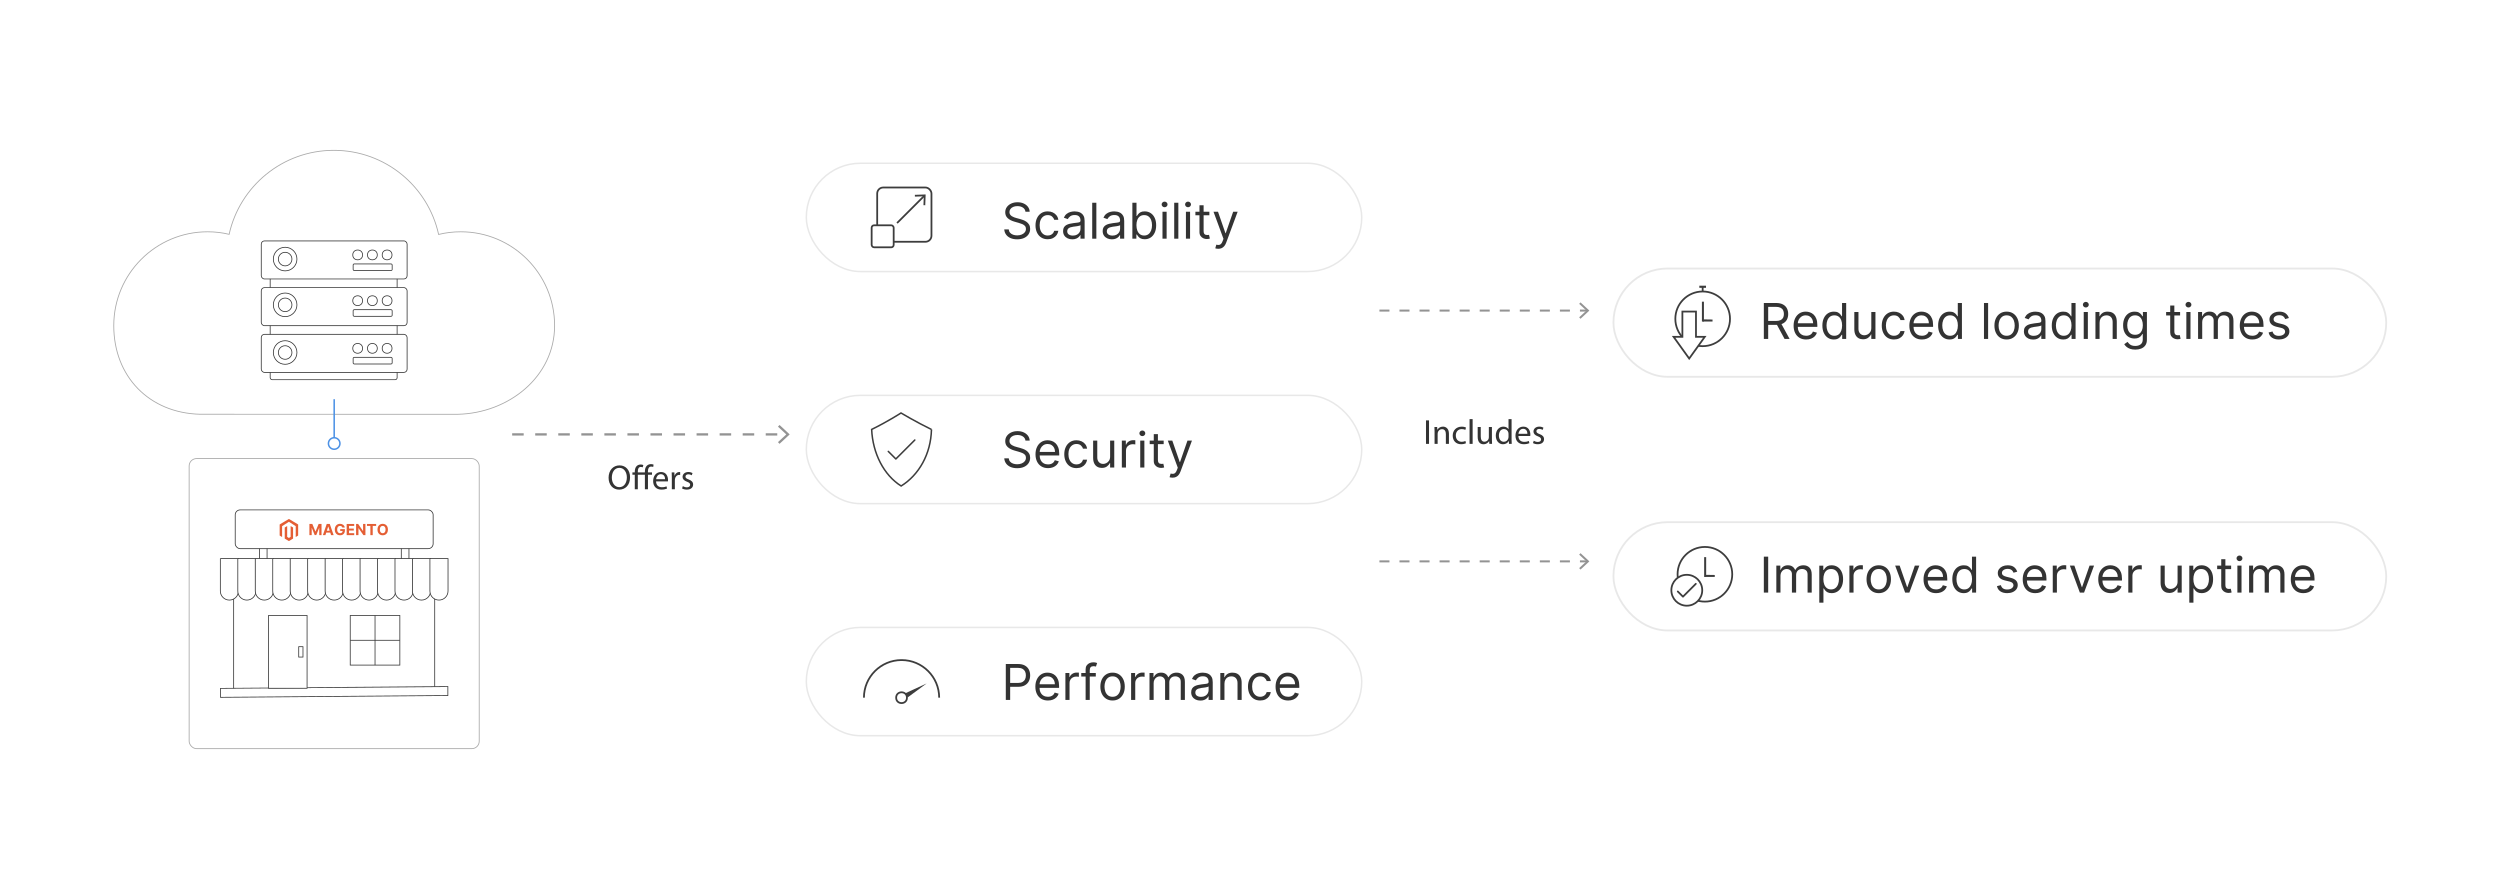 <?xml version="1.0" encoding="UTF-8"?><svg id="_01-What-is-Magento-Hosting-Dedicated-Cloud" xmlns="http://www.w3.org/2000/svg" xmlns:xlink="http://www.w3.org/1999/xlink" viewBox="0 0 860 298.867"><defs><filter id="drop-shadow-1" filterUnits="userSpaceOnUse"><feOffset dx="0" dy="5.192"/><feGaussianBlur result="blur" stdDeviation="4.154"/><feFlood flood-color="#333" flood-opacity=".09"/><feComposite in2="blur" operator="in"/><feComposite in="SourceGraphic"/></filter><filter id="drop-shadow-2" filterUnits="userSpaceOnUse"><feOffset dx="0" dy="5.192"/><feGaussianBlur result="blur-2" stdDeviation="4.154"/><feFlood flood-color="#333" flood-opacity=".09"/><feComposite in2="blur-2" operator="in"/><feComposite in="SourceGraphic"/></filter><filter id="drop-shadow-3" filterUnits="userSpaceOnUse"><feOffset dx="0" dy="5.192"/><feGaussianBlur result="blur-3" stdDeviation="4.154"/><feFlood flood-color="#333" flood-opacity=".09"/><feComposite in2="blur-3" operator="in"/><feComposite in="SourceGraphic"/></filter><filter id="drop-shadow-4" filterUnits="userSpaceOnUse"><feOffset dx="0" dy="5.192"/><feGaussianBlur result="blur-4" stdDeviation="4.154"/><feFlood flood-color="#333" flood-opacity=".09"/><feComposite in2="blur-4" operator="in"/><feComposite in="SourceGraphic"/></filter><filter id="drop-shadow-5" filterUnits="userSpaceOnUse"><feOffset dx="0" dy="5.192"/><feGaussianBlur result="blur-5" stdDeviation="4.154"/><feFlood flood-color="#333" flood-opacity=".09"/><feComposite in2="blur-5" operator="in"/><feComposite in="SourceGraphic"/></filter><filter id="drop-shadow-6" filterUnits="userSpaceOnUse"><feOffset dx="0" dy="5.192"/><feGaussianBlur result="blur-6" stdDeviation="4.154"/><feFlood flood-color="#333" flood-opacity=".09"/><feComposite in2="blur-6" operator="in"/><feComposite in="SourceGraphic"/></filter><filter id="drop-shadow-7" filterUnits="userSpaceOnUse"><feOffset dx="0" dy="5.192"/><feGaussianBlur result="blur-7" stdDeviation="4.154"/><feFlood flood-color="#333" flood-opacity=".09"/><feComposite in2="blur-7" operator="in"/><feComposite in="SourceGraphic"/></filter></defs><line x1="176.183" y1="149.434" x2="270.79" y2="149.434" fill="none" stroke="#939393" stroke-dasharray="0 0 3.965 3.965" stroke-miterlimit="10" stroke-width=".793"/><polygon points="268.162 152.677 267.621 152.096 270.485 149.434 267.621 146.772 268.162 146.191 271.65 149.434 268.162 152.677" fill="#939393" stroke-width="0"/><path d="M216.742,164.179c0,2.783-1.691,4.258-3.754,4.258-2.135,0-3.634-1.655-3.634-4.102,0-2.567,1.595-4.246,3.754-4.246,2.207,0,3.634,1.691,3.634,4.089ZM210.47,164.311c0,1.727.935,3.274,2.578,3.274,1.655,0,2.591-1.523,2.591-3.358,0-1.607-.839-3.286-2.579-3.286-1.727,0-2.59,1.595-2.59,3.37Z" fill="#333" stroke-width="0"/><path d="M221.844,168.305v-5.001h-2.435v5.001h-1.043v-5.001h-.815v-.803h.815v-.192c0-.816.192-1.523.648-1.979.335-.336.815-.54,1.463-.54.336,0,.647.108.828.204l-.216.78c-.156-.072-.384-.144-.624-.144-.828,0-1.056.708-1.056,1.619v.252h2.435v-.276c0-.815.192-1.559.684-2.027.396-.384.924-.54,1.403-.54.384,0,.696.084.899.168l-.132.816c-.168-.072-.372-.132-.684-.132-.888,0-1.127.792-1.127,1.679v.312h1.403v.803h-1.391v5.001h-1.056Z" fill="#333" stroke-width="0"/><path d="M225.686,165.594c.024,1.427.936,2.015,1.991,2.015.755,0,1.211-.132,1.607-.3l.18.756c-.372.168-1.007.36-1.931.36-1.787,0-2.854-1.176-2.854-2.927s1.032-3.13,2.723-3.13c1.895,0,2.399,1.667,2.399,2.734,0,.216-.024.384-.036.492h-4.078ZM228.78,164.838c.012-.671-.276-1.715-1.463-1.715-1.067,0-1.535.983-1.619,1.715h3.083Z" fill="#333" stroke-width="0"/><path d="M231.11,164.311c0-.684-.012-1.271-.048-1.811h.923l.036,1.139h.048c.264-.779.899-1.271,1.607-1.271.12,0,.204.012.3.036v.996c-.108-.024-.216-.036-.36-.036-.744,0-1.271.564-1.416,1.355-.024.144-.048.312-.048.492v3.094h-1.043v-3.994Z" fill="#333" stroke-width="0"/><path d="M234.89,167.225c.312.204.864.42,1.392.42.768,0,1.127-.384,1.127-.863,0-.504-.3-.78-1.079-1.068-1.043-.372-1.535-.947-1.535-1.643,0-.935.755-1.703,2.003-1.703.587,0,1.104.167,1.427.359l-.264.768c-.228-.144-.647-.335-1.187-.335-.624,0-.972.36-.972.792,0,.479.348.695,1.104.983,1.007.384,1.523.888,1.523,1.751,0,1.02-.792,1.739-2.171,1.739-.635,0-1.223-.156-1.631-.396l.264-.804Z" fill="#333" stroke-width="0"/><g filter="url(#drop-shadow-1)"><path d="M190.784,106.826c0,17.592-15.826,30.123-33.324,30.499l-88.7-.013c-17.404-.457-29.626-12.948-29.626-30.486,0-17.821,14.461-32.282,32.281-32.282,2.554,0,5.026.296,7.405.874,3.642-16.53,18.385-28.895,36.018-28.895,17.646,0,32.416,12.378,36.044,28.935,2.446-.605,5-.914,7.62-.914,17.834,0,32.281,14.461,32.281,32.282Z" fill="#fff" stroke="#aaa" stroke-miterlimit="10" stroke-width=".294"/><g id="HOSTING"><rect x="92.941" y="86.482" width="43.669" height="38.941" rx=".685" ry=".685" fill="#fff" stroke="#333" stroke-miterlimit="10" stroke-width=".268"/><rect x="89.875" y="77.683" width="50.168" height="13.089" rx="1.099" ry="1.099" fill="#fff" stroke="#333" stroke-miterlimit="10" stroke-width=".268"/><rect x="89.875" y="93.751" width="50.168" height="13.089" rx="1.099" ry="1.099" fill="#fff" stroke="#333" stroke-miterlimit="10" stroke-width=".268"/><rect x="89.875" y="109.819" width="50.168" height="13.089" rx="1.099" ry="1.099" fill="#fff" stroke="#333" stroke-miterlimit="10" stroke-width=".268"/></g><path d="M98.091,79.869c-2.247,0-4.064,1.817-4.064,4.064,0,2.238,1.817,4.055,4.064,4.055,2.238,0,4.055-1.817,4.055-4.055,0-2.247-1.817-4.064-4.055-4.064ZM98.091,86.266c-1.291,0-2.333-1.05-2.333-2.333,0-1.291,1.042-2.333,2.333-2.333s2.333,1.042,2.333,2.333c0,1.283-1.042,2.333-2.333,2.333Z" fill="#fff" stroke="#333" stroke-miterlimit="10" stroke-width=".268"/><rect x="121.48" y="85.596" width="13.426" height="2.279" rx=".387" ry=".387" fill="#fff" stroke="#333" stroke-miterlimit="10" stroke-width=".268"/><circle cx="133.165" cy="82.501" r="1.687" fill="#fff" stroke="#333" stroke-miterlimit="10" stroke-width=".268"/><circle cx="128.102" cy="82.501" r="1.687" fill="#fff" stroke="#333" stroke-miterlimit="10" stroke-width=".268"/><circle cx="123.04" cy="82.501" r="1.687" fill="#fff" stroke="#333" stroke-miterlimit="10" stroke-width=".268"/><path d="M98.091,95.613c-2.247,0-4.064,1.817-4.064,4.064,0,2.238,1.817,4.055,4.064,4.055,2.238,0,4.055-1.817,4.055-4.055,0-2.247-1.817-4.064-4.055-4.064ZM98.091,102.01c-1.291,0-2.333-1.05-2.333-2.333,0-1.291,1.042-2.333,2.333-2.333s2.333,1.042,2.333,2.333c0,1.283-1.042,2.333-2.333,2.333Z" fill="#fff" stroke="#333" stroke-miterlimit="10" stroke-width=".268"/><rect x="121.48" y="101.34" width="13.426" height="2.279" rx=".387" ry=".387" fill="#fff" stroke="#333" stroke-miterlimit="10" stroke-width=".268"/><circle cx="133.165" cy="98.245" r="1.687" fill="#fff" stroke="#333" stroke-miterlimit="10" stroke-width=".268"/><circle cx="128.102" cy="98.245" r="1.687" fill="#fff" stroke="#333" stroke-miterlimit="10" stroke-width=".268"/><circle cx="123.04" cy="98.245" r="1.687" fill="#fff" stroke="#333" stroke-miterlimit="10" stroke-width=".268"/><path d="M98.091,112.01c-2.247,0-4.064,1.817-4.064,4.064,0,2.238,1.817,4.055,4.064,4.055,2.238,0,4.055-1.817,4.055-4.055,0-2.247-1.817-4.064-4.055-4.064ZM98.091,118.406c-1.291,0-2.333-1.05-2.333-2.333,0-1.291,1.042-2.333,2.333-2.333s2.333,1.042,2.333,2.333c0,1.283-1.042,2.333-2.333,2.333Z" fill="#fff" stroke="#333" stroke-miterlimit="10" stroke-width=".268"/><rect x="121.48" y="117.737" width="13.426" height="2.279" rx=".387" ry=".387" fill="#fff" stroke="#333" stroke-miterlimit="10" stroke-width=".268"/><circle cx="133.165" cy="114.641" r="1.687" fill="#fff" stroke="#333" stroke-miterlimit="10" stroke-width=".268"/><circle cx="128.102" cy="114.641" r="1.687" fill="#fff" stroke="#333" stroke-miterlimit="10" stroke-width=".268"/><circle cx="123.04" cy="114.641" r="1.687" fill="#fff" stroke="#333" stroke-miterlimit="10" stroke-width=".268"/></g><g filter="url(#drop-shadow-2)"><rect x="65.066" y="152.558" width="99.786" height="99.786" rx="2.555" ry="2.555" fill="#fff" stroke="#aaa" stroke-miterlimit="10" stroke-width=".294"/><polygon points="149.54 231.781 80.378 232.403 80.378 193.038 149.54 192.416 149.54 231.781" fill="#fff" stroke="#333" stroke-miterlimit="10" stroke-width=".268"/><rect x="89.236" y="183.093" width="2.637" height="4.783" fill="#fff" stroke="#333" stroke-miterlimit="10" stroke-width=".268"/><rect x="138.045" y="183.093" width="2.637" height="4.783" fill="#fff" stroke="#333" stroke-miterlimit="10" stroke-width=".268"/><polygon points="154.062 234.066 75.856 234.689 75.856 231.605 154.062 230.983 154.062 234.066" fill="#fff" stroke="#333" stroke-miterlimit="10" stroke-width=".268"/><path d="M75.796,186.96h6.231v11.164c0,1.719-1.396,3.115-3.115,3.115h-0c-1.719,0-3.115-1.396-3.115-3.115v-11.164h0Z" fill="#fff" stroke="#333" stroke-miterlimit="10" stroke-width=".268"/><path d="M81.804,186.96h6.231v11.164c0,1.719-1.396,3.115-3.115,3.115h-0c-1.719,0-3.115-1.396-3.115-3.115v-11.164h0Z" fill="#fff" stroke="#333" stroke-miterlimit="10" stroke-width=".268"/><path d="M87.812,186.96h6.231v11.164c0,1.719-1.396,3.115-3.115,3.115h-0c-1.719,0-3.115-1.396-3.115-3.115v-11.164h0Z" fill="#fff" stroke="#333" stroke-miterlimit="10" stroke-width=".268"/><path d="M93.82,186.96h6.231v11.164c0,1.719-1.396,3.115-3.115,3.115h-0c-1.719,0-3.115-1.396-3.115-3.115v-11.164h0Z" fill="#fff" stroke="#333" stroke-miterlimit="10" stroke-width=".268"/><path d="M99.828,186.96h6.231v11.164c0,1.719-1.396,3.115-3.115,3.115h-0c-1.719,0-3.115-1.396-3.115-3.115v-11.164h0Z" fill="#fff" stroke="#333" stroke-miterlimit="10" stroke-width=".268"/><path d="M105.835,186.96h6.231v11.164c0,1.719-1.396,3.115-3.115,3.115h-0c-1.719,0-3.115-1.396-3.115-3.115v-11.164h0Z" fill="#fff" stroke="#333" stroke-miterlimit="10" stroke-width=".268"/><path d="M111.843,186.96h6.231v11.164c0,1.719-1.396,3.115-3.115,3.115h-0c-1.719,0-3.115-1.396-3.115-3.115v-11.164h0Z" fill="#fff" stroke="#333" stroke-miterlimit="10" stroke-width=".268"/><path d="M117.851,186.96h6.231v11.164c0,1.719-1.396,3.115-3.115,3.115h-0c-1.719,0-3.115-1.396-3.115-3.115v-11.164h0Z" fill="#fff" stroke="#333" stroke-miterlimit="10" stroke-width=".268"/><path d="M123.859,186.96h6.231v11.164c0,1.719-1.396,3.115-3.115,3.115h-0c-1.719,0-3.115-1.396-3.115-3.115v-11.164h0Z" fill="#fff" stroke="#333" stroke-miterlimit="10" stroke-width=".268"/><path d="M129.867,186.96h6.231v11.164c0,1.719-1.396,3.115-3.115,3.115h-0c-1.719,0-3.115-1.396-3.115-3.115v-11.164h0Z" fill="#fff" stroke="#333" stroke-miterlimit="10" stroke-width=".268"/><path d="M135.875,186.96h6.231v11.164c0,1.719-1.396,3.115-3.115,3.115h-0c-1.719,0-3.115-1.396-3.115-3.115v-11.164h0Z" fill="#fff" stroke="#333" stroke-miterlimit="10" stroke-width=".268"/><path d="M141.883,186.96h6.231v11.164c0,1.719-1.396,3.115-3.115,3.115h-0c-1.719,0-3.115-1.396-3.115-3.115v-11.164h0Z" fill="#fff" stroke="#333" stroke-miterlimit="10" stroke-width=".268"/><path d="M147.891,186.96h6.231v11.164c0,1.719-1.396,3.115-3.115,3.115h-0c-1.719,0-3.115-1.396-3.115-3.115v-11.164h0Z" fill="#fff" stroke="#333" stroke-miterlimit="10" stroke-width=".268"/><rect x="80.915" y="170.214" width="68.088" height="13.33" rx="1.701" ry="1.701" fill="#fff" stroke="#333" stroke-miterlimit="10" stroke-width=".268"/><rect x="92.373" y="206.536" width="13.26" height="25.038" fill="#fff" stroke="#333" stroke-miterlimit="10" stroke-width=".268"/><rect x="102.76" y="217.269" width="1.464" height="3.57" fill="#fff" stroke="#333" stroke-miterlimit="10" stroke-width=".268"/><rect x="120.48" y="206.536" width="17.065" height="17.065" fill="#fff" stroke="#333" stroke-miterlimit="10" stroke-width=".268"/><line x1="120.48" y1="215.068" x2="137.544" y2="215.068" fill="#fff" stroke="#333" stroke-miterlimit="10" stroke-width=".268"/><line x1="129.012" y1="206.536" x2="129.012" y2="223.6" fill="#fff" stroke="#333" stroke-miterlimit="10" stroke-width=".268"/><g id="LOGO"><polygon points="102.566 175.225 102.566 179.037 101.727 179.54 101.727 175.815 99.384 174.298 97.041 175.815 97.041 179.54 96.201 179.037 96.201 175.225 99.384 173.319 102.566 175.225" fill="#e45e34" stroke-width="0"/><polygon points="100.818 176.27 100.818 180.082 100.237 180.429 99.384 180.941 98.53 180.429 97.95 180.082 97.95 176.27 98.789 175.767 98.789 179.491 99.384 179.876 99.978 179.491 99.978 175.767 100.818 176.27" fill="#e45e34" stroke-width="0"/></g><path d="M106.438,175.052h1.003l1.059,2.584h.045l1.059-2.584h1.003v3.846h-.789v-2.503h-.032l-.995,2.485h-.537l-.996-2.494h-.032v2.513h-.789v-3.846Z" fill="#e45e34" stroke-width="0"/><path d="M111.938,178.898h-.871l1.328-3.846h1.048l1.326,3.846h-.872l-.963-2.967h-.03l-.965,2.967ZM111.884,177.386h2.058v.635h-2.058v-.635Z" fill="#e45e34" stroke-width="0"/><path d="M117.781,176.295c-.026-.091-.063-.172-.111-.243-.048-.071-.105-.131-.174-.18s-.146-.087-.233-.114-.183-.04-.288-.04c-.197,0-.369.049-.518.146s-.264.24-.346.426c-.083.186-.124.413-.124.681s.041.496.122.684c.081.188.196.331.345.429.149.098.325.147.528.147.184,0,.342-.033.472-.099.131-.066.231-.159.301-.279.069-.12.104-.262.104-.426l.166.024h-.992v-.612h1.609v.484c0,.338-.071.628-.214.871-.143.242-.339.429-.59.56s-.537.196-.86.196c-.36,0-.677-.08-.95-.24s-.485-.387-.638-.682c-.152-.295-.228-.645-.228-1.051,0-.312.045-.59.136-.834.091-.245.218-.453.382-.623.164-.17.355-.3.573-.389s.454-.133.708-.133c.218,0,.42.032.608.095.188.063.354.153.5.268.146.115.265.252.358.41.092.158.152.333.178.523h-.826Z" fill="#e45e34" stroke-width="0"/><path d="M119.253,178.898v-3.846h2.591v.67h-1.778v.917h1.645v.67h-1.645v.918h1.786v.67h-2.599Z" fill="#e45e34" stroke-width="0"/><path d="M125.709,175.052v3.846h-.702l-1.673-2.421h-.028v2.421h-.813v-3.846h.713l1.66,2.419h.034v-2.419h.81Z" fill="#e45e34" stroke-width="0"/><path d="M126.234,175.722v-.67h3.159v.67h-1.178v3.176h-.804v-3.176h-1.177Z" fill="#e45e34" stroke-width="0"/><path d="M133.449,176.975c0,.419-.079.776-.237,1.071-.159.294-.374.519-.646.673-.272.154-.578.232-.917.232-.342,0-.649-.078-.92-.233s-.486-.38-.644-.674-.237-.65-.237-1.069c0-.419.079-.776.237-1.07.158-.294.373-.519.644-.673.271-.154.579-.232.92-.232.339,0,.645.078.917.232.272.155.487.379.646.673.158.294.237.651.237,1.07ZM132.625,176.975c0-.271-.041-.5-.121-.687-.081-.187-.194-.328-.341-.425-.146-.096-.318-.145-.515-.145-.197,0-.368.048-.515.145-.146.097-.26.238-.341.425-.081.187-.121.416-.121.687,0,.272.04.501.121.688.081.187.194.328.341.424.146.097.318.145.515.145.196,0,.368-.048.515-.145.146-.096.26-.238.341-.424.081-.187.121-.416.121-.688Z" fill="#e45e34" stroke-width="0"/></g><line x1="114.959" y1="137.325" x2="114.959" y2="152.558" fill="none" stroke="#4c91e5" stroke-miterlimit="10" stroke-width=".526"/><path d="M112.98,152.558c0,1.093.886,1.979,1.979,1.979s1.979-.886,1.979-1.979c0-1.093-.886-1.979-1.979-1.979s-1.979.886-1.979,1.979Z" fill="#fff" stroke-width="0"/><path d="M112.716,152.558c0-1.236,1.006-2.242,2.243-2.242s2.243,1.006,2.243,2.242c0,1.236-1.006,2.243-2.243,2.243s-2.243-1.006-2.243-2.243c0-1.236,0,1.236,0,0ZM116.675,152.558c0-.946-.77-1.716-1.716-1.716-.946,0-1.716.77-1.716,1.716,0,.947.77,1.716,1.716,1.716.946,0,1.716-.77,1.716-1.716,0-.946,0,.947,0,0Z" fill="#4c91e5" stroke-width="0"/><g filter="url(#drop-shadow-3)"><rect x="277.37" y="50.972" width="191.069" height="37.25" rx="18.625" ry="18.625" fill="#fff" stroke="#e8e8e8" stroke-linecap="round" stroke-linejoin="round" stroke-width=".519"/><path d="M352.757,67.643c-.072-.611-.366-1.086-.881-1.424-.515-.338-1.147-.507-1.896-.507-.547,0-1.025.088-1.434.266-.409.177-.727.42-.954.73-.227.31-.341.662-.341,1.057,0,.33.079.613.238.848s.363.431.613.585.511.282.785.38c.274.099.525.178.755.238l1.255.338c.322.084.681.201,1.078.35s.777.351,1.141.606c.364.256.665.583.902.981.238.398.356.888.356,1.467,0,.668-.174,1.271-.522,1.811s-.855.968-1.521,1.286-1.474.477-2.424.477c-.886,0-1.651-.143-2.297-.429-.646-.286-1.153-.684-1.521-1.195-.368-.511-.577-1.104-.625-1.781h1.545c.041.467.198.852.474,1.156.275.304.625.529,1.05.676.425.147.882.221,1.374.221.571,0,1.084-.094,1.54-.281.455-.188.815-.449,1.081-.785.266-.336.398-.729.398-1.18,0-.41-.115-.744-.344-1.002-.229-.257-.531-.467-.906-.628-.374-.161-.779-.302-1.213-.422l-1.521-.435c-.966-.278-1.731-.674-2.294-1.189s-.845-1.189-.845-2.022c0-.692.188-1.297.564-1.814.376-.517.883-.92,1.521-1.208s1.352-.432,2.14-.432c.797,0,1.505.142,2.125.426s1.112.671,1.476,1.162c.364.491.556,1.048.577,1.672h-1.449Z" fill="#333" stroke-width="0"/><path d="M360.412,77.109c-.869,0-1.618-.206-2.246-.616-.628-.411-1.111-.976-1.449-1.697-.338-.72-.507-1.543-.507-2.469,0-.942.174-1.774.522-2.497.348-.722.835-1.288,1.461-1.696.625-.408,1.357-.613,2.194-.613.652,0,1.24.121,1.763.362.523.242.952.58,1.286,1.014.334.435.541.942.622,1.521h-1.425c-.108-.423-.349-.798-.721-1.126-.373-.328-.873-.492-1.5-.492-.555,0-1.041.144-1.458.432-.417.288-.741.692-.972,1.213-.231.521-.347,1.132-.347,1.833,0,.716.114,1.34.341,1.871.227.531.549.944.966,1.238s.906.441,1.47.441c.371,0,.707-.064,1.008-.193s.558-.314.767-.556c.209-.241.358-.531.447-.869h1.425c-.081.547-.279,1.04-.595,1.476s-.732.783-1.25,1.039c-.517.255-1.118.383-1.802.383Z" fill="#333" stroke-width="0"/><path d="M368.864,77.133c-.588,0-1.121-.112-1.6-.335-.479-.224-.859-.547-1.141-.972-.282-.424-.423-.938-.423-1.542,0-.531.105-.963.314-1.295.209-.332.489-.592.839-.782.35-.189.737-.331,1.162-.425.424-.095.852-.17,1.283-.227.563-.072,1.021-.127,1.374-.166.352-.038.61-.104.772-.196.163-.092.245-.253.245-.483v-.048c0-.595-.162-1.058-.486-1.388-.324-.33-.814-.495-1.47-.495-.68,0-1.213.149-1.6.447s-.658.616-.815.954l-1.353-.483c.242-.563.564-1.003.969-1.319.404-.316.847-.538,1.328-.664.481-.127.955-.19,1.421-.19.298,0,.641.035,1.029.106.389.07.765.214,1.129.432.364.217.667.545.909.984.242.438.362,1.026.362,1.763v6.109h-1.425v-1.256h-.072c-.097.202-.258.417-.483.646-.226.229-.525.425-.9.586-.374.161-.831.241-1.37.241ZM369.081,75.854c.563,0,1.039-.111,1.428-.332.388-.221.682-.507.881-.857s.299-.718.299-1.104v-1.304c-.061.073-.192.138-.396.196-.203.059-.437.109-.7.151-.264.042-.519.079-.767.109s-.448.055-.601.075c-.371.048-.715.126-1.036.232-.32.107-.577.266-.772.477s-.293.498-.293.86c0,.495.184.868.552,1.12.369.251.836.377,1.404.377Z" fill="#333" stroke-width="0"/><path d="M377.146,64.552v12.364h-1.424v-12.364h1.424Z" fill="#333" stroke-width="0"/><path d="M382.483,77.133c-.588,0-1.121-.112-1.6-.335-.479-.224-.859-.547-1.141-.972-.282-.424-.423-.938-.423-1.542,0-.531.105-.963.314-1.295.209-.332.489-.592.839-.782.35-.189.737-.331,1.162-.425.424-.095.852-.17,1.283-.227.563-.072,1.021-.127,1.374-.166.352-.038.61-.104.772-.196.163-.092.245-.253.245-.483v-.048c0-.595-.162-1.058-.486-1.388-.324-.33-.814-.495-1.47-.495-.68,0-1.213.149-1.6.447s-.658.616-.815.954l-1.353-.483c.242-.563.564-1.003.969-1.319.404-.316.847-.538,1.328-.664.481-.127.955-.19,1.421-.19.298,0,.641.035,1.029.106.389.07.765.214,1.129.432.364.217.667.545.909.984.242.438.362,1.026.362,1.763v6.109h-1.425v-1.256h-.072c-.097.202-.258.417-.483.646-.226.229-.525.425-.9.586-.374.161-.831.241-1.37.241ZM382.7,75.854c.563,0,1.039-.111,1.428-.332.388-.221.682-.507.881-.857s.299-.718.299-1.104v-1.304c-.061.073-.192.138-.396.196-.203.059-.437.109-.7.151-.264.042-.519.079-.767.109s-.448.055-.601.075c-.371.048-.715.126-1.036.232-.32.107-.577.266-.772.477s-.293.498-.293.86c0,.495.184.868.552,1.12.369.251.836.377,1.404.377Z" fill="#333" stroke-width="0"/><path d="M389.534,76.916v-12.364h1.425v4.564h.121c.105-.161.25-.367.438-.619.187-.251.457-.477.809-.676.353-.199.83-.299,1.434-.299.781,0,1.469.195,2.064.585.596.391,1.061.944,1.395,1.66.334.717.501,1.562.501,2.536,0,.982-.167,1.833-.501,2.551s-.797,1.274-1.389,1.666c-.591.393-1.273.589-2.046.589-.596,0-1.072-.1-1.431-.299s-.634-.427-.827-.682c-.193-.256-.342-.468-.447-.637h-.169v1.425h-1.376ZM390.935,72.28c0,.7.103,1.317.308,1.85s.505.95.899,1.25c.395.3.877.45,1.449.45.595,0,1.093-.158,1.494-.474.4-.316.702-.743.905-1.28s.305-1.136.305-1.796c0-.652-.1-1.241-.299-1.766-.199-.525-.499-.941-.899-1.25-.4-.308-.902-.462-1.506-.462-.58,0-1.067.146-1.461.438-.395.292-.692.698-.894,1.219-.202.521-.302,1.128-.302,1.82Z" fill="#333" stroke-width="0"/><path d="M400.618,66.098c-.278,0-.516-.094-.715-.284-.199-.189-.299-.417-.299-.682s.1-.493.299-.682c.199-.189.438-.284.715-.284s.516.095.715.284c.199.189.299.417.299.682s-.1.493-.299.682c-.199.189-.438.284-.715.284ZM399.894,76.916v-9.273h1.424v9.273h-1.424Z" fill="#333" stroke-width="0"/><path d="M405.351,64.552v12.364h-1.424v-12.364h1.424Z" fill="#333" stroke-width="0"/><path d="M408.683,66.098c-.278,0-.516-.094-.715-.284-.199-.189-.299-.417-.299-.682s.1-.493.299-.682c.199-.189.438-.284.715-.284s.516.095.715.284c.199.189.299.417.299.682s-.1.493-.299.682c-.199.189-.438.284-.715.284ZM407.958,76.916v-9.273h1.424v9.273h-1.424Z" fill="#333" stroke-width="0"/><path d="M416.023,67.643v1.208h-4.805v-1.208h4.805ZM412.619,65.422h1.425v8.838c0,.402.06.703.178.902s.271.332.459.398c.187.066.385.1.594.1.157,0,.286-.009.387-.027s.181-.033.241-.045l.29,1.28c-.097.036-.231.073-.405.112-.173.038-.392.057-.658.057-.403,0-.796-.086-1.18-.259-.385-.173-.703-.437-.954-.791s-.377-.801-.377-1.34v-9.224Z" fill="#333" stroke-width="0"/><path d="M419.09,80.393c-.242,0-.457-.019-.646-.057-.189-.038-.32-.076-.393-.112l.362-1.255c.346.088.652.121.917.096.266-.024.502-.142.709-.353s.397-.552.57-1.023l.266-.725-3.429-9.321h1.545l2.56,7.39h.097l2.56-7.39h1.545l-3.936,10.625c-.177.479-.396.876-.658,1.192-.262.316-.564.55-.909.704-.344.153-.731.229-1.162.229Z" fill="#333" stroke-width="0"/><rect x="301.755" y="59.309" width="18.668" height="18.668" rx="2.076" ry="2.076" fill="#fff" stroke="#3d3d3d" stroke-miterlimit="10" stroke-width=".619"/><rect x="299.846" y="72.308" width="7.578" height="7.578" rx=".843" ry=".843" fill="#fff" stroke="#3d3d3d" stroke-miterlimit="10" stroke-width=".619"/><line x1="308.586" y1="71.532" x2="318.423" y2="61.696" fill="#fff" stroke-width="0"/><line x1="308.586" y1="71.532" x2="317.948" y2="62.171" fill="none" stroke="#3d3d3d" stroke-miterlimit="10" stroke-width=".619"/><polygon points="318.288 65.412 317.669 65.39 317.78 62.339 314.729 62.451 314.707 61.831 318.423 61.696 318.288 65.412" fill="#3d3d3d" stroke-width="0"/></g><g filter="url(#drop-shadow-4)"><rect x="277.37" y="130.809" width="191.069" height="37.25" rx="18.625" ry="18.625" fill="#fff" stroke="#e8e8e8" stroke-linecap="round" stroke-linejoin="round" stroke-width=".519"/><path d="M352.757,146.378c-.072-.611-.366-1.086-.881-1.424-.515-.338-1.147-.507-1.896-.507-.547,0-1.025.088-1.434.266-.409.177-.727.42-.954.73-.227.31-.341.662-.341,1.057,0,.33.079.613.238.848s.363.431.613.585.511.282.785.38c.274.099.525.178.755.238l1.255.338c.322.084.681.201,1.078.35s.777.351,1.141.606c.364.256.665.583.902.981.238.398.356.888.356,1.467,0,.668-.174,1.271-.522,1.811s-.855.968-1.521,1.286-1.474.477-2.424.477c-.886,0-1.651-.143-2.297-.429-.646-.286-1.153-.684-1.521-1.195-.368-.511-.577-1.104-.625-1.781h1.545c.041.467.198.852.474,1.156.275.304.625.529,1.05.676.425.147.882.221,1.374.221.571,0,1.084-.094,1.54-.281.455-.188.815-.449,1.081-.785.266-.336.398-.729.398-1.18,0-.41-.115-.744-.344-1.002-.229-.257-.531-.467-.906-.628-.374-.161-.779-.302-1.213-.422l-1.521-.435c-.966-.278-1.731-.674-2.294-1.189s-.845-1.189-.845-2.022c0-.692.188-1.297.564-1.814.376-.517.883-.92,1.521-1.208s1.352-.432,2.14-.432c.797,0,1.505.142,2.125.426s1.112.671,1.476,1.162c.364.491.556,1.048.577,1.672h-1.449Z" fill="#333" stroke-width="0"/><path d="M360.533,155.845c-.894,0-1.663-.198-2.309-.595s-1.143-.952-1.491-1.667c-.348-.714-.522-1.546-.522-2.496s.174-1.788.522-2.514.835-1.294,1.461-1.703c.625-.408,1.357-.613,2.194-.613.483,0,.96.081,1.431.242.471.161.899.421,1.286.782.386.36.694.836.923,1.428.229.591.344,1.32.344,2.185v.604h-7.148v-1.231h5.699c0-.523-.104-.99-.311-1.401-.208-.41-.501-.734-.881-.972-.38-.238-.828-.356-1.343-.356-.567,0-1.058.14-1.47.42s-.729.643-.951,1.089-.332.926-.332,1.437v.821c0,.7.122,1.293.365,1.778.244.485.583.854,1.017,1.105.435.251.94.377,1.516.377.374,0,.713-.054,1.017-.16s.566-.268.788-.483c.222-.215.393-.484.513-.806l1.376.387c-.145.467-.388.876-.73,1.229-.342.352-.765.625-1.268.821-.503.195-1.068.293-1.696.293Z" fill="#333" stroke-width="0"/><path d="M370.312,155.845c-.869,0-1.618-.206-2.246-.616-.628-.411-1.111-.976-1.449-1.697-.338-.72-.507-1.543-.507-2.469,0-.942.174-1.774.522-2.497.348-.722.835-1.288,1.461-1.696.625-.408,1.357-.613,2.194-.613.652,0,1.24.121,1.763.362.523.242.952.58,1.286,1.014.334.435.541.942.622,1.521h-1.425c-.108-.423-.349-.798-.721-1.126-.373-.328-.873-.492-1.5-.492-.555,0-1.041.144-1.458.432-.417.288-.741.692-.972,1.213-.231.521-.347,1.132-.347,1.833,0,.716.114,1.34.341,1.871.227.531.549.944.966,1.238s.906.441,1.47.441c.371,0,.707-.064,1.008-.193s.558-.314.767-.556c.209-.241.358-.531.447-.869h1.425c-.081.547-.279,1.04-.595,1.476s-.732.783-1.25,1.039c-.517.255-1.118.383-1.802.383Z" fill="#333" stroke-width="0"/><path d="M381.879,151.86v-5.482h1.424v9.273h-1.424v-1.57h-.097c-.217.471-.556.871-1.014,1.199-.459.328-1.039.492-1.739.492-.58,0-1.095-.127-1.545-.383-.451-.255-.805-.642-1.062-1.159-.258-.517-.386-1.17-.386-1.959v-5.892h1.424v5.796c0,.676.19,1.215.571,1.618s.866.604,1.458.604c.354,0,.715-.09,1.083-.271s.678-.459.93-.833c.251-.375.377-.851.377-1.431Z" fill="#333" stroke-width="0"/><path d="M385.912,155.651v-9.273h1.376v1.401h.097c.169-.459.475-.831.918-1.117.442-.286.941-.429,1.497-.429.104,0,.235.002.392.006.157.004.276.01.356.018v1.449c-.048-.012-.158-.031-.329-.057s-.351-.039-.541-.039c-.451,0-.852.093-1.204.281-.352.187-.63.444-.833.772-.204.328-.305.701-.305,1.12v5.868h-1.424Z" fill="#333" stroke-width="0"/><path d="M392.963,144.833c-.278,0-.516-.094-.715-.284-.199-.189-.299-.417-.299-.682s.1-.493.299-.682c.199-.189.438-.284.715-.284s.516.095.715.284c.199.189.299.417.299.682s-.1.493-.299.682c-.199.189-.438.284-.715.284ZM392.239,155.651v-9.273h1.424v9.273h-1.424Z" fill="#333" stroke-width="0"/><path d="M400.303,146.378v1.208h-4.805v-1.208h4.805ZM396.898,144.157h1.425v8.838c0,.402.06.703.178.902s.271.332.459.398c.187.066.385.1.594.1.157,0,.286-.009.387-.027s.181-.033.241-.045l.29,1.28c-.097.036-.231.073-.405.112-.173.038-.392.057-.658.057-.403,0-.796-.086-1.18-.259-.385-.173-.703-.437-.954-.791s-.377-.801-.377-1.34v-9.224Z" fill="#333" stroke-width="0"/><path d="M403.371,159.128c-.242,0-.457-.019-.646-.057-.189-.038-.32-.076-.393-.112l.362-1.255c.346.088.652.121.917.096.266-.024.502-.142.709-.353s.397-.552.57-1.023l.266-.725-3.429-9.321h1.545l2.56,7.39h.097l2.56-7.39h1.545l-3.936,10.625c-.177.479-.396.876-.658,1.192-.262.316-.564.55-.909.704-.344.153-.731.229-1.162.229Z" fill="#333" stroke-width="0"/><path d="M320.424,142.545c-.189,8.452-4.31,15.642-10.432,19.445-5.978-3.768-9.758-11.207-10.145-19.453,5.625-2.757,10.097-5.659,10.097-5.659,0,0,5.219,3.108,10.48,5.668Z" fill="#fff" stroke="#3d3d3d" stroke-miterlimit="10" stroke-width=".527"/><polyline points="305.577 150.097 308.173 152.693 314.693 146.174" fill="#fff" stroke="#3d3d3d" stroke-linecap="round" stroke-linejoin="round" stroke-width=".527"/></g><g filter="url(#drop-shadow-5)"><rect x="277.37" y="210.645" width="191.069" height="37.25" rx="18.625" ry="18.625" fill="#fff" stroke="#e8e8e8" stroke-linecap="round" stroke-linejoin="round" stroke-width=".519"/><path d="M345.996,235.589v-12.364h4.178c.97,0,1.764.174,2.381.522s1.076.818,1.374,1.41c.298.591.447,1.251.447,1.98s-.148,1.391-.444,1.986c-.296.595-.751,1.069-1.367,1.421-.616.353-1.405.528-2.367.528h-2.994v-1.328h2.946c.664,0,1.197-.115,1.6-.344.402-.229.695-.54.878-.933.183-.393.274-.836.274-1.331s-.091-.938-.274-1.328c-.184-.39-.478-.697-.885-.921-.406-.223-.946-.335-1.618-.335h-2.632v11.036h-1.497Z" fill="#333" stroke-width="0"/><path d="M360.485,235.782c-.894,0-1.663-.198-2.309-.595s-1.143-.952-1.491-1.667c-.348-.714-.522-1.546-.522-2.496s.174-1.788.522-2.514.835-1.294,1.461-1.703c.625-.408,1.357-.613,2.194-.613.483,0,.96.081,1.431.242.471.161.899.421,1.286.782.386.36.694.836.923,1.428.229.591.344,1.32.344,2.185v.604h-7.148v-1.231h5.699c0-.523-.104-.99-.311-1.401-.208-.41-.501-.734-.881-.972-.38-.238-.828-.356-1.343-.356-.567,0-1.058.14-1.47.42s-.729.643-.951,1.089-.332.926-.332,1.437v.821c0,.7.122,1.293.365,1.778.244.485.583.854,1.017,1.105.435.251.94.377,1.516.377.374,0,.713-.054,1.017-.16s.566-.268.788-.483c.222-.215.393-.484.513-.806l1.376.387c-.145.467-.388.876-.73,1.229-.342.352-.765.625-1.268.821-.503.195-1.068.293-1.696.293Z" fill="#333" stroke-width="0"/><path d="M366.498,235.589v-9.273h1.376v1.401h.097c.169-.459.475-.831.918-1.117.442-.286.941-.429,1.497-.429.104,0,.235.002.392.006.157.004.276.01.356.018v1.449c-.048-.012-.158-.031-.329-.057s-.351-.039-.541-.039c-.451,0-.852.093-1.204.281-.352.187-.63.444-.833.772-.204.328-.305.701-.305,1.12v5.868h-1.424Z" fill="#333" stroke-width="0"/><path d="M376.953,226.316v1.208h-4.999v-1.208h4.999ZM373.452,235.589v-10.553c0-.531.125-.974.375-1.328.25-.354.573-.62.972-.797.398-.177.819-.266,1.262-.266.351,0,.636.028.857.084.221.057.386.109.495.157l-.411,1.231c-.072-.024-.172-.054-.299-.09-.126-.037-.292-.055-.498-.055-.471,0-.81.119-1.017.356-.208.237-.311.585-.311,1.044v10.214h-1.425Z" fill="#333" stroke-width="0"/><path d="M382.724,235.782c-.837,0-1.57-.199-2.2-.598s-1.121-.956-1.473-1.672-.528-1.554-.528-2.511c0-.966.176-1.809.528-2.53.352-.72.843-1.28,1.473-1.678s1.363-.598,2.2-.598c.837,0,1.571.199,2.201.598s1.121.958,1.473,1.678c.352.721.528,1.563.528,2.53,0,.958-.176,1.795-.528,2.511-.353.716-.843,1.274-1.473,1.672s-1.363.598-2.201.598ZM382.724,234.502c.636,0,1.159-.163,1.57-.489s.714-.754.912-1.286.296-1.107.296-1.727c0-.62-.099-1.197-.296-1.733-.197-.535-.501-.968-.912-1.298s-.934-.495-1.57-.495c-.636,0-1.159.165-1.569.495s-.714.763-.912,1.298c-.197.536-.296,1.113-.296,1.733,0,.62.099,1.195.296,1.727s.501.959.912,1.286.934.489,1.569.489Z" fill="#333" stroke-width="0"/><path d="M389.1,235.589v-9.273h1.376v1.401h.097c.169-.459.475-.831.918-1.117.442-.286.941-.429,1.497-.429.104,0,.235.002.392.006.157.004.276.01.356.018v1.449c-.048-.012-.158-.031-.329-.057s-.351-.039-.541-.039c-.451,0-.852.093-1.204.281-.352.187-.63.444-.833.772-.204.328-.305.701-.305,1.12v5.868h-1.424Z" fill="#333" stroke-width="0"/><path d="M395.426,235.589v-9.273h1.376v1.449h.121c.193-.495.505-.88.936-1.156.431-.275.948-.414,1.552-.414.611,0,1.122.138,1.53.414.408.276.728.661.957,1.156h.097c.237-.479.594-.86,1.069-1.144.475-.284,1.044-.426,1.708-.426.829,0,1.507.259,2.035.776s.791,1.321.791,2.412v6.206h-1.425v-6.206c0-.684-.187-1.173-.562-1.467s-.815-.441-1.322-.441c-.652,0-1.157.196-1.515.589-.358.392-.537.888-.537,1.488v6.037h-1.449v-6.351c0-.527-.171-.953-.513-1.276-.342-.324-.783-.486-1.322-.486-.371,0-.715.099-1.035.296-.32.197-.578.47-.773.818-.195.348-.293.75-.293,1.205v5.795h-1.424Z" fill="#333" stroke-width="0"/><path d="M412.933,235.806c-.588,0-1.121-.112-1.6-.335-.479-.224-.859-.547-1.141-.972-.282-.424-.423-.938-.423-1.542,0-.531.105-.963.314-1.295.209-.332.489-.592.839-.782.35-.189.737-.331,1.162-.425.424-.095.852-.17,1.283-.227.563-.072,1.021-.127,1.374-.166.352-.038.61-.104.772-.196.163-.092.245-.253.245-.483v-.048c0-.595-.162-1.058-.486-1.388-.324-.33-.814-.495-1.47-.495-.68,0-1.213.149-1.6.447s-.658.616-.815.954l-1.353-.483c.242-.563.564-1.003.969-1.319.404-.316.847-.538,1.328-.664.481-.127.955-.19,1.421-.19.298,0,.641.035,1.029.106.389.07.765.214,1.129.432.364.217.667.545.909.984.242.438.362,1.026.362,1.763v6.109h-1.425v-1.256h-.072c-.097.202-.258.417-.483.646-.226.229-.525.425-.9.586-.374.161-.831.241-1.37.241ZM413.15,234.526c.563,0,1.039-.111,1.428-.332.388-.221.682-.507.881-.857s.299-.718.299-1.104v-1.304c-.061.073-.192.138-.396.196-.203.059-.437.109-.7.151-.264.042-.519.079-.767.109s-.448.055-.601.075c-.371.048-.715.126-1.036.232-.32.107-.577.266-.772.477s-.293.498-.293.86c0,.495.184.868.552,1.12.369.251.836.377,1.404.377Z" fill="#333" stroke-width="0"/><path d="M421.215,230.011v5.578h-1.424v-9.273h1.376v1.449h.121c.217-.471.547-.85.99-1.138.443-.288,1.014-.432,1.715-.432.627,0,1.177.128,1.648.383.471.256.837.642,1.099,1.159s.393,1.17.393,1.959v5.892h-1.425v-5.795c0-.729-.189-1.297-.567-1.706-.378-.408-.897-.613-1.558-.613-.455,0-.86.099-1.216.296-.356.197-.637.485-.842.863s-.308.837-.308,1.376Z" fill="#333" stroke-width="0"/><path d="M433.507,235.782c-.869,0-1.618-.206-2.246-.616-.628-.411-1.111-.976-1.449-1.697-.338-.72-.507-1.543-.507-2.469,0-.942.174-1.774.522-2.497.348-.722.835-1.288,1.461-1.696.626-.408,1.357-.613,2.194-.613.652,0,1.239.121,1.763.362s.952.58,1.286,1.014.541.942.622,1.521h-1.425c-.109-.423-.35-.798-.722-1.126s-.872-.492-1.5-.492c-.556,0-1.042.144-1.458.432-.417.288-.74.692-.973,1.213-.231.521-.347,1.132-.347,1.833,0,.716.114,1.34.341,1.871.228.531.55.944.966,1.238.417.294.907.441,1.471.441.37,0,.706-.064,1.008-.193s.558-.314.767-.556c.209-.241.358-.531.447-.869h1.425c-.081.547-.279,1.04-.595,1.476-.316.437-.732.783-1.25,1.039-.518.255-1.118.383-1.802.383Z" fill="#333" stroke-width="0"/><path d="M443.117,235.782c-.894,0-1.663-.198-2.309-.595-.646-.396-1.144-.952-1.491-1.667-.349-.714-.522-1.546-.522-2.496s.174-1.788.522-2.514c.348-.727.835-1.294,1.461-1.703.626-.408,1.357-.613,2.194-.613.483,0,.96.081,1.431.242.471.161.899.421,1.286.782.386.36.694.836.924,1.428.229.591.344,1.32.344,2.185v.604h-7.147v-1.231h5.698c0-.523-.104-.99-.311-1.401-.207-.41-.501-.734-.882-.972-.38-.238-.828-.356-1.343-.356-.567,0-1.058.14-1.47.42-.413.28-.729.643-.951,1.089s-.332.926-.332,1.437v.821c0,.7.122,1.293.365,1.778.243.485.583.854,1.018,1.105s.939.377,1.515.377c.375,0,.714-.054,1.018-.16s.566-.268.788-.483c.221-.215.393-.484.513-.806l1.377.387c-.146.467-.389.876-.73,1.229-.343.352-.765.625-1.269.821-.503.195-1.068.293-1.696.293Z" fill="#333" stroke-width="0"/><path d="M323.077,234.813c0-7.148-5.794-12.942-12.942-12.942s-12.942,5.794-12.942,12.942" fill="#fff" stroke="#3d3d3d" stroke-miterlimit="10" stroke-width=".619"/><circle cx="310.135" cy="234.813" r="1.857" fill="#fff" stroke="#3d3d3d" stroke-miterlimit="10" stroke-width=".619"/><line x1="311.81" y1="234.016" x2="318.769" y2="229.91" fill="#fff" stroke-width="0"/><polygon points="311.39 233.305 318.769 229.91 312.229 234.727 311.39 233.305 311.39 233.305" fill="#3d3d3d" stroke-width="0"/></g><g filter="url(#drop-shadow-6)"><rect x="555.025" y="87.179" width="265.841" height="37.25" rx="18.625" ry="18.625" fill="#fff" stroke="#e8e8e8" stroke-linecap="round" stroke-linejoin="round" stroke-width=".632"/><path d="M606.76,111.4v-12.364h4.178c.966,0,1.759.164,2.379.492.619.328,1.078.778,1.376,1.349.298.572.446,1.222.446,1.95s-.148,1.374-.446,1.938-.755,1.005-1.37,1.325c-.616.32-1.403.48-2.36.48h-3.381v-1.352h3.332c.66,0,1.192-.097,1.597-.29.404-.193.698-.468.882-.824.183-.356.274-.782.274-1.277,0-.495-.093-.928-.277-1.298-.186-.37-.481-.657-.888-.86s-.943-.305-1.612-.305h-2.632v11.036h-1.497ZM612.579,105.846l3.043,5.554h-1.738l-2.995-5.554h1.69Z" fill="#333" stroke-width="0"/><path d="M621.32,111.594c-.894,0-1.663-.198-2.309-.595-.646-.396-1.144-.952-1.491-1.667-.349-.714-.522-1.546-.522-2.496s.174-1.788.522-2.514c.348-.727.835-1.294,1.461-1.703.626-.408,1.357-.613,2.194-.613.483,0,.96.081,1.431.242.471.161.899.421,1.286.782.386.36.694.836.924,1.428.229.591.344,1.32.344,2.185v.604h-7.147v-1.231h5.698c0-.523-.104-.99-.311-1.401-.207-.41-.501-.734-.882-.972-.38-.238-.828-.356-1.343-.356-.567,0-1.058.14-1.47.42-.413.28-.729.643-.951,1.089s-.332.926-.332,1.437v.821c0,.7.122,1.293.365,1.778.243.485.583.854,1.018,1.105s.939.377,1.515.377c.375,0,.714-.054,1.018-.16s.566-.268.788-.483c.221-.215.393-.484.513-.806l1.377.387c-.146.467-.389.876-.73,1.229-.343.352-.765.625-1.269.821-.503.195-1.068.293-1.696.293Z" fill="#333" stroke-width="0"/><path d="M630.835,111.594c-.773,0-1.455-.196-2.047-.589-.592-.392-1.055-.948-1.389-1.666s-.501-1.569-.501-2.551c0-.974.167-1.819.501-2.536.334-.716.799-1.27,1.395-1.66.596-.39,1.284-.585,2.064-.585.604,0,1.082.1,1.435.299.352.199.621.425.809.676s.333.458.438.619h.121v-4.564h1.425v12.364h-1.377v-1.425h-.169c-.104.169-.253.381-.446.637-.193.255-.469.483-.827.682s-.835.299-1.431.299ZM631.028,110.314c.571,0,1.054-.15,1.448-.45.395-.299.694-.716.899-1.25s.309-1.15.309-1.85c0-.692-.102-1.299-.303-1.82-.201-.521-.499-.928-.893-1.219-.395-.292-.882-.438-1.461-.438-.604,0-1.106.154-1.507.462-.4.308-.7.725-.899,1.25-.199.525-.299,1.114-.299,1.766,0,.66.102,1.259.305,1.796s.505.964.906,1.28c.4.316.898.474,1.494.474Z" fill="#333" stroke-width="0"/><path d="M643.729,107.609v-5.482h1.425v9.273h-1.425v-1.57h-.097c-.217.471-.555.871-1.014,1.199s-1.038.492-1.739.492c-.579,0-1.095-.127-1.545-.383-.451-.255-.805-.642-1.062-1.159-.258-.517-.387-1.17-.387-1.959v-5.892h1.425v5.796c0,.676.19,1.215.57,1.618.381.402.866.604,1.458.604.354,0,.716-.09,1.084-.271s.678-.459.93-.833c.251-.375.377-.851.377-1.431Z" fill="#333" stroke-width="0"/><path d="M651.529,111.594c-.869,0-1.618-.206-2.246-.616-.628-.411-1.11-.976-1.449-1.697-.338-.72-.507-1.543-.507-2.469,0-.942.174-1.774.522-2.497.348-.722.835-1.288,1.461-1.696.626-.408,1.357-.613,2.194-.613.652,0,1.239.121,1.763.362s.952.58,1.286,1.014.541.942.622,1.521h-1.425c-.109-.423-.35-.798-.722-1.126s-.872-.492-1.5-.492c-.556,0-1.042.144-1.458.432-.417.288-.741.692-.972,1.213-.231.521-.348,1.132-.348,1.833,0,.716.113,1.34.341,1.871s.55.944.966,1.238c.417.294.907.441,1.471.441.37,0,.706-.064,1.008-.193s.558-.314.767-.556c.209-.241.358-.531.447-.869h1.425c-.081.547-.279,1.04-.595,1.476-.316.437-.732.783-1.25,1.039-.518.255-1.118.383-1.802.383Z" fill="#333" stroke-width="0"/><path d="M661.14,111.594c-.894,0-1.663-.198-2.309-.595-.646-.396-1.144-.952-1.491-1.667-.349-.714-.522-1.546-.522-2.496s.174-1.788.522-2.514c.348-.727.835-1.294,1.461-1.703.626-.408,1.357-.613,2.194-.613.483,0,.96.081,1.431.242.471.161.899.421,1.286.782.386.36.694.836.924,1.428.229.591.344,1.32.344,2.185v.604h-7.147v-1.231h5.698c0-.523-.104-.99-.311-1.401-.207-.41-.501-.734-.882-.972-.38-.238-.828-.356-1.343-.356-.567,0-1.058.14-1.47.42-.413.28-.729.643-.951,1.089s-.332.926-.332,1.437v.821c0,.7.122,1.293.365,1.778.243.485.583.854,1.018,1.105s.939.377,1.515.377c.375,0,.714-.054,1.018-.16s.566-.268.788-.483c.221-.215.393-.484.513-.806l1.377.387c-.146.467-.389.876-.73,1.229-.343.352-.765.625-1.269.821-.503.195-1.068.293-1.696.293Z" fill="#333" stroke-width="0"/><path d="M670.654,111.594c-.773,0-1.455-.196-2.047-.589-.592-.392-1.055-.948-1.389-1.666s-.501-1.569-.501-2.551c0-.974.167-1.819.501-2.536.334-.716.799-1.27,1.395-1.66.596-.39,1.284-.585,2.064-.585.604,0,1.082.1,1.435.299.352.199.621.425.809.676s.333.458.438.619h.121v-4.564h1.425v12.364h-1.377v-1.425h-.169c-.104.169-.253.381-.446.637-.193.255-.469.483-.827.682s-.835.299-1.431.299ZM670.848,110.314c.571,0,1.054-.15,1.448-.45.395-.299.694-.716.899-1.25s.309-1.15.309-1.85c0-.692-.102-1.299-.303-1.82-.201-.521-.499-.928-.893-1.219-.395-.292-.882-.438-1.461-.438-.604,0-1.106.154-1.507.462-.4.308-.7.725-.899,1.25-.199.525-.299,1.114-.299,1.766,0,.66.102,1.259.305,1.796s.505.964.906,1.28c.4.316.898.474,1.494.474Z" fill="#333" stroke-width="0"/><path d="M683.911,99.037v12.364h-1.425v-12.364h1.425Z" fill="#333" stroke-width="0"/><path d="M690.286,111.594c-.838,0-1.571-.199-2.201-.598s-1.12-.956-1.473-1.672-.528-1.554-.528-2.511c0-.966.176-1.809.528-2.53.353-.72.843-1.28,1.473-1.678s1.363-.598,2.201-.598c.837,0,1.57.199,2.2.598s1.121.958,1.473,1.678c.353.721.528,1.563.528,2.53,0,.958-.176,1.795-.528,2.511-.352.716-.843,1.274-1.473,1.672s-1.363.598-2.2.598ZM690.286,110.314c.636,0,1.159-.163,1.569-.489s.714-.754.911-1.286.296-1.107.296-1.727c0-.62-.099-1.197-.296-1.733-.197-.535-.501-.968-.911-1.298s-.934-.495-1.569-.495-1.159.165-1.57.495c-.41.33-.714.763-.911,1.298-.197.536-.296,1.113-.296,1.733,0,.62.099,1.195.296,1.727s.501.959.911,1.286c.411.326.935.489,1.57.489Z" fill="#333" stroke-width="0"/><path d="M699.389,111.618c-.587,0-1.12-.112-1.6-.335-.479-.224-.859-.547-1.141-.972-.282-.424-.423-.938-.423-1.542,0-.531.104-.963.314-1.295.209-.332.488-.592.839-.782.35-.189.737-.331,1.162-.425.425-.095.853-.17,1.283-.227.562-.072,1.021-.127,1.373-.166.352-.038.609-.104.772-.196.163-.092.245-.253.245-.483v-.048c0-.595-.162-1.058-.486-1.388s-.814-.495-1.47-.495c-.681,0-1.214.149-1.601.447-.386.298-.657.616-.814.954l-1.353-.483c.241-.563.564-1.003.969-1.319.405-.316.848-.538,1.328-.664.481-.127.955-.19,1.422-.19.298,0,.641.035,1.029.106.389.07.765.214,1.129.432.364.217.667.545.909.984.241.438.361,1.026.361,1.763v6.109h-1.424v-1.256h-.073c-.097.202-.257.417-.482.646s-.525.425-.899.586c-.375.161-.831.241-1.371.241ZM699.606,110.338c.563,0,1.039-.111,1.428-.332s.683-.507.882-.857.299-.718.299-1.104v-1.304c-.061.073-.192.138-.396.196-.204.059-.438.109-.7.151-.264.042-.52.079-.768.109-.247.03-.447.055-.601.075-.37.048-.715.126-1.035.232-.319.107-.577.266-.772.477s-.293.498-.293.86c0,.495.185.868.553,1.12s.836.377,1.403.377Z" fill="#333" stroke-width="0"/><path d="M709.749,111.594c-.773,0-1.455-.196-2.047-.589-.592-.392-1.055-.948-1.389-1.666s-.501-1.569-.501-2.551c0-.974.167-1.819.501-2.536.334-.716.799-1.27,1.395-1.66.596-.39,1.284-.585,2.064-.585.604,0,1.082.1,1.435.299.352.199.621.425.809.676s.333.458.438.619h.121v-4.564h1.425v12.364h-1.377v-1.425h-.169c-.104.169-.253.381-.446.637-.193.255-.469.483-.827.682s-.835.299-1.431.299ZM709.942,110.314c.571,0,1.054-.15,1.448-.45.395-.299.694-.716.899-1.25s.309-1.15.309-1.85c0-.692-.102-1.299-.303-1.82-.201-.521-.499-.928-.893-1.219-.395-.292-.882-.438-1.461-.438-.604,0-1.106.154-1.507.462-.4.308-.7.725-.899,1.25-.199.525-.299,1.114-.299,1.766,0,.66.102,1.259.305,1.796s.505.964.906,1.28c.4.316.898.474,1.494.474Z" fill="#333" stroke-width="0"/><path d="M717.524,100.582c-.277,0-.516-.094-.715-.284-.199-.189-.299-.417-.299-.682s.1-.493.299-.682c.199-.189.438-.284.715-.284s.517.095.716.284c.199.189.299.417.299.682s-.1.493-.299.682c-.199.189-.438.284-.716.284ZM716.8,111.4v-9.273h1.425v9.273h-1.425Z" fill="#333" stroke-width="0"/><path d="M722.257,105.822v5.578h-1.425v-9.273h1.377v1.449h.12c.218-.471.548-.85.99-1.138.442-.288,1.015-.432,1.715-.432.628,0,1.177.128,1.647.383.472.256.838.642,1.1,1.159.261.517.392,1.17.392,1.959v5.892h-1.425v-5.795c0-.729-.188-1.297-.567-1.706-.378-.408-.897-.613-1.558-.613-.454,0-.859.099-1.216.296s-.637.485-.843.863c-.205.378-.308.837-.308,1.376Z" fill="#333" stroke-width="0"/><path d="M734.524,115.071c-.688,0-1.28-.087-1.774-.263-.495-.175-.907-.404-1.235-.688s-.588-.587-.781-.909l1.135-.797c.129.169.292.363.489.583s.468.411.812.574c.345.163.796.244,1.355.244.749,0,1.366-.181,1.854-.543.486-.362.73-.93.73-1.703v-1.883h-.121c-.104.169-.252.377-.443.625s-.465.467-.821.658c-.356.191-.836.287-1.439.287-.749,0-1.42-.177-2.014-.531-.594-.354-1.062-.869-1.406-1.545-.345-.676-.517-1.497-.517-2.463,0-.95.167-1.778.501-2.484.334-.706.799-1.253,1.395-1.642.596-.388,1.284-.583,2.064-.583.604,0,1.084.1,1.44.299s.63.425.821.676c.19.251.339.458.443.619h.145v-1.473h1.377v9.539c0,.797-.181,1.446-.541,1.947-.359.501-.843.87-1.448,1.105s-1.279.353-2.02.353ZM734.477,109.976c.571,0,1.054-.131,1.448-.392.395-.262.694-.638.899-1.129.205-.491.309-1.079.309-1.763,0-.668-.102-1.257-.303-1.769s-.499-.912-.893-1.202c-.395-.29-.882-.435-1.461-.435-.604,0-1.106.153-1.507.459s-.7.716-.899,1.231-.299,1.087-.299,1.714c0,.644.102,1.213.305,1.706.203.493.505.879.906,1.159.4.28.898.419,1.494.419Z" fill="#333" stroke-width="0"/><path d="M749.955,102.127v1.208h-4.806v-1.208h4.806ZM746.55,99.906h1.425v8.838c0,.402.06.703.178.902.119.199.272.332.459.398.188.066.386.1.595.1.157,0,.286-.009.387-.027s.181-.033.241-.045l.29,1.28c-.097.036-.231.073-.404.112-.174.038-.393.057-.658.057-.402,0-.796-.086-1.181-.259-.384-.173-.702-.437-.953-.791-.252-.354-.378-.801-.378-1.34v-9.224Z" fill="#333" stroke-width="0"/><path d="M752.828,100.582c-.277,0-.516-.094-.715-.284-.199-.189-.299-.417-.299-.682s.1-.493.299-.682c.199-.189.438-.284.715-.284s.517.095.716.284c.199.189.299.417.299.682s-.1.493-.299.682c-.199.189-.438.284-.716.284ZM752.104,111.4v-9.273h1.425v9.273h-1.425Z" fill="#333" stroke-width="0"/><path d="M756.136,111.4v-9.273h1.377v1.449h.12c.193-.495.506-.88.937-1.156.43-.275.947-.414,1.551-.414.612,0,1.122.138,1.53.414.409.276.728.661.957,1.156h.097c.237-.479.594-.86,1.068-1.144.476-.284,1.045-.426,1.709-.426.829,0,1.507.259,2.034.776s.791,1.321.791,2.412v6.206h-1.425v-6.206c0-.684-.188-1.173-.562-1.467s-.815-.441-1.322-.441c-.651,0-1.157.196-1.515.589-.358.392-.538.888-.538,1.488v6.037h-1.448v-6.351c0-.527-.171-.953-.514-1.276-.342-.324-.782-.486-1.322-.486-.37,0-.715.099-1.035.296-.319.197-.577.47-.772.818-.195.348-.293.75-.293,1.205v5.795h-1.425Z" fill="#333" stroke-width="0"/><path d="M774.802,111.594c-.894,0-1.663-.198-2.309-.595-.646-.396-1.144-.952-1.491-1.667-.349-.714-.522-1.546-.522-2.496s.174-1.788.522-2.514c.348-.727.835-1.294,1.461-1.703.626-.408,1.357-.613,2.194-.613.483,0,.96.081,1.431.242.471.161.899.421,1.286.782.386.36.694.836.924,1.428.229.591.344,1.32.344,2.185v.604h-7.147v-1.231h5.698c0-.523-.104-.99-.311-1.401-.207-.41-.501-.734-.882-.972-.38-.238-.828-.356-1.343-.356-.567,0-1.058.14-1.47.42-.413.28-.729.643-.951,1.089s-.332.926-.332,1.437v.821c0,.7.122,1.293.365,1.778.243.485.583.854,1.018,1.105s.939.377,1.515.377c.375,0,.714-.054,1.018-.16s.566-.268.788-.483c.221-.215.393-.484.513-.806l1.377.387c-.146.467-.389.876-.73,1.229-.343.352-.765.625-1.269.821-.503.195-1.068.293-1.696.293Z" fill="#333" stroke-width="0"/><path d="M787.383,104.205l-1.279.362c-.081-.213-.198-.421-.354-.625s-.365-.372-.631-.504-.605-.199-1.021-.199c-.567,0-1.039.13-1.415.39-.377.259-.564.588-.564.987,0,.354.128.634.386.839.258.205.66.376,1.208.513l1.376.338c.829.201,1.447.508,1.854.921s.609.942.609,1.59c0,.531-.151,1.006-.456,1.425-.304.419-.727.749-1.271.99-.543.241-1.175.362-1.896.362-.945,0-1.729-.206-2.349-.616-.619-.411-1.012-1.01-1.177-1.799l1.353-.338c.128.499.373.873.733,1.123.36.25.832.375,1.415.375.664,0,1.192-.142,1.585-.426s.589-.625.589-1.023c0-.322-.113-.593-.338-.812-.226-.219-.572-.383-1.039-.492l-1.545-.362c-.85-.201-1.473-.514-1.868-.938-.396-.425-.595-.957-.595-1.597,0-.523.147-.986.443-1.389s.7-.718,1.214-.948c.513-.229,1.096-.344,1.747-.344.918,0,1.64.201,2.164.604.525.402.898.934,1.12,1.594Z" fill="#333" stroke-width="0"/><circle cx="585.718" cy="104.485" r="9.402" fill="#fff" stroke="#3d3d3d" stroke-miterlimit="10" stroke-width=".619"/><rect x="585.458" y="98.586" width=".694" height="6.821" fill="#3d3d3d" stroke-width="0"/><polygon points="585.7 105.407 585.718 104.67 589.111 104.724 589.111 105.407 585.7 105.407" fill="#3d3d3d" stroke-width="0"/><line x1="585.718" y1="93.456" x2="585.718" y2="95.083" fill="#fff" stroke="#3d3d3d" stroke-miterlimit="10" stroke-width=".619"/><line x1="584.568" y1="93.456" x2="586.867" y2="93.456" fill="#fff" stroke="#3d3d3d" stroke-miterlimit="10" stroke-width=".736"/><polygon points="583.416 110.682 583.416 101.996 578.741 101.996 578.741 110.682 575.718 110.682 581.079 118.152 586.44 110.682 583.416 110.682" fill="#fff" stroke="#3d3d3d" stroke-miterlimit="10" stroke-width=".619"/></g><g filter="url(#drop-shadow-7)"><rect x="555.025" y="174.438" width="265.841" height="37.25" rx="18.625" ry="18.625" fill="#fff" stroke="#e8e8e8" stroke-linecap="round" stroke-linejoin="round" stroke-width=".632"/><path d="M608.257,186.295v12.364h-1.497v-12.364h1.497Z" fill="#333" stroke-width="0"/><path d="M611.058,198.659v-9.273h1.377v1.449h.12c.193-.495.506-.88.937-1.156.43-.275.947-.414,1.551-.414.612,0,1.122.138,1.53.414.409.276.728.661.957,1.156h.097c.237-.479.594-.86,1.068-1.144.476-.284,1.045-.426,1.709-.426.829,0,1.507.259,2.034.776s.791,1.321.791,2.412v6.206h-1.425v-6.206c0-.684-.188-1.173-.562-1.467s-.815-.441-1.322-.441c-.651,0-1.157.196-1.515.589-.358.392-.538.888-.538,1.488v6.037h-1.448v-6.351c0-.527-.171-.953-.514-1.276-.342-.324-.782-.486-1.322-.486-.37,0-.715.099-1.035.296-.319.197-.577.47-.772.818-.195.348-.293.75-.293,1.205v5.795h-1.425Z" fill="#333" stroke-width="0"/><path d="M625.836,202.136v-12.75h1.377v1.473h.169c.104-.161.25-.367.438-.619s.457-.477.809-.676c.353-.199.83-.299,1.435-.299.78,0,1.469.195,2.064.585.596.391,1.061.944,1.395,1.66.334.717.501,1.562.501,2.536,0,.982-.167,1.833-.501,2.551s-.797,1.274-1.389,1.666c-.592.393-1.273.589-2.047.589-.596,0-1.072-.1-1.431-.299s-.634-.427-.827-.682c-.193-.256-.342-.468-.446-.637h-.121v4.902h-1.425ZM627.236,194.023c0,.7.104,1.317.309,1.85s.505.95.899,1.25c.395.3.877.45,1.448.45.596,0,1.094-.158,1.494-.474s.703-.743.906-1.28.305-1.136.305-1.796c0-.652-.1-1.241-.299-1.766-.199-.525-.499-.941-.899-1.25-.4-.308-.902-.462-1.507-.462-.579,0-1.066.146-1.461.438-.394.292-.691.698-.893,1.219-.202.521-.303,1.128-.303,1.82Z" fill="#333" stroke-width="0"/><path d="M636.195,198.659v-9.273h1.377v1.401h.097c.169-.459.475-.831.917-1.117.443-.286.942-.429,1.497-.429.104,0,.235.002.393.006s.275.01.356.018v1.449c-.049-.012-.158-.031-.329-.057s-.352-.039-.54-.039c-.451,0-.853.093-1.205.281-.352.187-.63.444-.833.772s-.305.701-.305,1.12v5.868h-1.425Z" fill="#333" stroke-width="0"/><path d="M646.289,198.853c-.838,0-1.571-.199-2.201-.598s-1.12-.956-1.473-1.672-.528-1.554-.528-2.511c0-.966.176-1.809.528-2.53.353-.72.843-1.28,1.473-1.678s1.363-.598,2.201-.598c.837,0,1.57.199,2.2.598s1.121.958,1.473,1.678c.353.721.528,1.563.528,2.53,0,.958-.176,1.795-.528,2.511-.352.716-.843,1.274-1.473,1.672s-1.363.598-2.2.598ZM646.289,197.573c.636,0,1.159-.163,1.569-.489s.714-.754.911-1.286.296-1.107.296-1.727c0-.62-.099-1.197-.296-1.733-.197-.535-.501-.968-.911-1.298s-.934-.495-1.569-.495-1.159.165-1.57.495c-.41.33-.714.763-.911,1.298-.197.536-.296,1.113-.296,1.733,0,.62.099,1.195.296,1.727s.501.959.911,1.286c.411.326.935.489,1.57.489Z" fill="#333" stroke-width="0"/><path d="M660.247,189.386l-3.43,9.273h-1.448l-3.43-9.273h1.546l2.56,7.39h.097l2.56-7.39h1.546Z" fill="#333" stroke-width="0"/><path d="M666.018,198.853c-.894,0-1.663-.198-2.309-.595-.646-.396-1.144-.952-1.491-1.667-.349-.714-.522-1.546-.522-2.496s.174-1.788.522-2.514c.348-.727.835-1.294,1.461-1.703.626-.408,1.357-.613,2.194-.613.483,0,.96.081,1.431.242.471.161.899.421,1.286.782.386.36.694.836.924,1.428.229.591.344,1.32.344,2.185v.604h-7.147v-1.231h5.698c0-.523-.104-.99-.311-1.401-.207-.41-.501-.734-.882-.972-.38-.238-.828-.356-1.343-.356-.567,0-1.058.14-1.47.42-.413.28-.729.643-.951,1.089s-.332.926-.332,1.437v.821c0,.7.122,1.293.365,1.778.243.485.583.854,1.018,1.105s.939.377,1.515.377c.375,0,.714-.054,1.018-.16s.566-.268.788-.483c.221-.215.393-.484.513-.806l1.377.387c-.146.467-.389.876-.73,1.229-.343.352-.765.625-1.269.821-.503.195-1.068.293-1.696.293Z" fill="#333" stroke-width="0"/><path d="M675.532,198.853c-.773,0-1.455-.196-2.047-.589-.592-.392-1.055-.948-1.389-1.666s-.501-1.569-.501-2.551c0-.974.167-1.819.501-2.536.334-.716.799-1.27,1.395-1.66.596-.39,1.284-.585,2.064-.585.604,0,1.082.1,1.435.299.352.199.621.425.809.676s.333.458.438.619h.121v-4.564h1.425v12.364h-1.377v-1.425h-.169c-.104.169-.253.381-.446.637-.193.255-.469.483-.827.682s-.835.299-1.431.299ZM675.726,197.573c.571,0,1.054-.15,1.448-.45.395-.299.694-.716.899-1.25s.309-1.15.309-1.85c0-.692-.102-1.299-.303-1.82-.201-.521-.499-.928-.893-1.219-.395-.292-.882-.438-1.461-.438-.604,0-1.106.154-1.507.462-.4.308-.7.725-.899,1.25-.199.525-.299,1.114-.299,1.766,0,.66.102,1.259.305,1.796s.505.964.906,1.28c.4.316.898.474,1.494.474Z" fill="#333" stroke-width="0"/><path d="M693.932,191.463l-1.279.362c-.081-.213-.198-.421-.354-.625s-.365-.372-.631-.504-.605-.199-1.021-.199c-.567,0-1.039.13-1.415.39-.377.259-.564.588-.564.987,0,.354.128.634.386.839.258.205.66.376,1.208.513l1.376.338c.829.201,1.447.508,1.854.921s.609.942.609,1.59c0,.531-.151,1.006-.456,1.425-.304.419-.727.749-1.271.99-.543.241-1.175.362-1.896.362-.945,0-1.729-.206-2.349-.616-.619-.411-1.012-1.01-1.177-1.799l1.353-.338c.128.499.373.873.733,1.123.36.25.832.375,1.415.375.664,0,1.192-.142,1.585-.426s.589-.625.589-1.023c0-.322-.113-.593-.338-.812-.226-.219-.572-.383-1.039-.492l-1.545-.362c-.85-.201-1.473-.514-1.868-.938-.396-.425-.595-.957-.595-1.597,0-.523.147-.986.443-1.389s.7-.718,1.214-.948c.513-.229,1.096-.344,1.747-.344.918,0,1.64.201,2.164.604.525.402.898.934,1.12,1.594Z" fill="#333" stroke-width="0"/><path d="M700.138,198.853c-.894,0-1.663-.198-2.309-.595-.646-.396-1.144-.952-1.491-1.667-.349-.714-.522-1.546-.522-2.496s.174-1.788.522-2.514c.348-.727.835-1.294,1.461-1.703.626-.408,1.357-.613,2.194-.613.483,0,.96.081,1.431.242.471.161.899.421,1.286.782.386.36.694.836.924,1.428.229.591.344,1.32.344,2.185v.604h-7.147v-1.231h5.698c0-.523-.104-.99-.311-1.401-.207-.41-.501-.734-.882-.972-.38-.238-.828-.356-1.343-.356-.567,0-1.058.14-1.47.42-.413.28-.729.643-.951,1.089s-.332.926-.332,1.437v.821c0,.7.122,1.293.365,1.778.243.485.583.854,1.018,1.105s.939.377,1.515.377c.375,0,.714-.054,1.018-.16s.566-.268.788-.483c.221-.215.393-.484.513-.806l1.377.387c-.146.467-.389.876-.73,1.229-.343.352-.765.625-1.269.821-.503.195-1.068.293-1.696.293Z" fill="#333" stroke-width="0"/><path d="M706.15,198.659v-9.273h1.377v1.401h.097c.169-.459.475-.831.917-1.117.443-.286.942-.429,1.497-.429.104,0,.235.002.393.006s.275.01.356.018v1.449c-.049-.012-.158-.031-.329-.057s-.352-.039-.54-.039c-.451,0-.853.093-1.205.281-.352.187-.63.444-.833.772s-.305.701-.305,1.12v5.868h-1.425Z" fill="#333" stroke-width="0"/><path d="M720.35,189.386l-3.43,9.273h-1.448l-3.43-9.273h1.546l2.56,7.39h.097l2.56-7.39h1.546Z" fill="#333" stroke-width="0"/><path d="M726.12,198.853c-.894,0-1.663-.198-2.309-.595-.646-.396-1.144-.952-1.491-1.667-.349-.714-.522-1.546-.522-2.496s.174-1.788.522-2.514c.348-.727.835-1.294,1.461-1.703.626-.408,1.357-.613,2.194-.613.483,0,.96.081,1.431.242.471.161.899.421,1.286.782.386.36.694.836.924,1.428.229.591.344,1.32.344,2.185v.604h-7.147v-1.231h5.698c0-.523-.104-.99-.311-1.401-.207-.41-.501-.734-.882-.972-.38-.238-.828-.356-1.343-.356-.567,0-1.058.14-1.47.42-.413.28-.729.643-.951,1.089s-.332.926-.332,1.437v.821c0,.7.122,1.293.365,1.778.243.485.583.854,1.018,1.105s.939.377,1.515.377c.375,0,.714-.054,1.018-.16s.566-.268.788-.483c.221-.215.393-.484.513-.806l1.377.387c-.146.467-.389.876-.73,1.229-.343.352-.765.625-1.269.821-.503.195-1.068.293-1.696.293Z" fill="#333" stroke-width="0"/><path d="M732.133,198.659v-9.273h1.377v1.401h.097c.169-.459.475-.831.917-1.117.443-.286.942-.429,1.497-.429.104,0,.235.002.393.006s.275.01.356.018v1.449c-.049-.012-.158-.031-.329-.057s-.352-.039-.54-.039c-.451,0-.853.093-1.205.281-.352.187-.63.444-.833.772s-.305.701-.305,1.12v5.868h-1.425Z" fill="#333" stroke-width="0"/><path d="M749.084,194.868v-5.482h1.425v9.273h-1.425v-1.57h-.097c-.217.471-.555.871-1.014,1.199s-1.038.492-1.739.492c-.579,0-1.095-.127-1.545-.383-.451-.255-.805-.642-1.062-1.159-.258-.517-.387-1.17-.387-1.959v-5.892h1.425v5.796c0,.676.19,1.215.57,1.618.381.402.866.604,1.458.604.354,0,.716-.09,1.084-.271s.678-.459.93-.833c.251-.375.377-.851.377-1.431Z" fill="#333" stroke-width="0"/><path d="M753.117,202.136v-12.75h1.377v1.473h.169c.104-.161.25-.367.438-.619s.457-.477.809-.676c.353-.199.83-.299,1.435-.299.78,0,1.469.195,2.064.585.596.391,1.061.944,1.395,1.66.334.717.501,1.562.501,2.536,0,.982-.167,1.833-.501,2.551s-.797,1.274-1.389,1.666c-.592.393-1.273.589-2.047.589-.596,0-1.072-.1-1.431-.299s-.634-.427-.827-.682c-.193-.256-.342-.468-.446-.637h-.121v4.902h-1.425ZM754.518,194.023c0,.7.104,1.317.309,1.85s.505.95.899,1.25c.395.3.877.45,1.448.45.596,0,1.094-.158,1.494-.474s.703-.743.906-1.28.305-1.136.305-1.796c0-.652-.1-1.241-.299-1.766-.199-.525-.499-.941-.899-1.25-.4-.308-.902-.462-1.507-.462-.579,0-1.066.146-1.461.438-.394.292-.691.698-.893,1.219-.202.521-.303,1.128-.303,1.82Z" fill="#333" stroke-width="0"/><path d="M767.51,189.386v1.208h-4.806v-1.208h4.806ZM764.104,187.165h1.425v8.838c0,.402.06.703.178.902.119.199.272.332.459.398.188.066.386.1.595.1.157,0,.286-.009.387-.027s.181-.033.241-.045l.29,1.28c-.097.036-.231.073-.404.112-.174.038-.393.057-.658.057-.402,0-.796-.086-1.181-.259-.384-.173-.702-.437-.953-.791-.252-.354-.378-.801-.378-1.34v-9.224Z" fill="#333" stroke-width="0"/><path d="M770.383,187.841c-.277,0-.516-.094-.715-.284-.199-.189-.299-.417-.299-.682s.1-.493.299-.682c.199-.189.438-.284.715-.284s.517.095.716.284c.199.189.299.417.299.682s-.1.493-.299.682c-.199.189-.438.284-.716.284ZM769.658,198.659v-9.273h1.425v9.273h-1.425Z" fill="#333" stroke-width="0"/><path d="M773.69,198.659v-9.273h1.377v1.449h.12c.193-.495.506-.88.937-1.156.43-.275.947-.414,1.551-.414.612,0,1.122.138,1.53.414.409.276.728.661.957,1.156h.097c.237-.479.594-.86,1.068-1.144.476-.284,1.045-.426,1.709-.426.829,0,1.507.259,2.034.776s.791,1.321.791,2.412v6.206h-1.425v-6.206c0-.684-.188-1.173-.562-1.467s-.815-.441-1.322-.441c-.651,0-1.157.196-1.515.589-.358.392-.538.888-.538,1.488v6.037h-1.448v-6.351c0-.527-.171-.953-.514-1.276-.342-.324-.782-.486-1.322-.486-.37,0-.715.099-1.035.296-.319.197-.577.47-.772.818-.195.348-.293.75-.293,1.205v5.795h-1.425Z" fill="#333" stroke-width="0"/><path d="M792.356,198.853c-.894,0-1.663-.198-2.309-.595-.646-.396-1.144-.952-1.491-1.667-.349-.714-.522-1.546-.522-2.496s.174-1.788.522-2.514c.348-.727.835-1.294,1.461-1.703.626-.408,1.357-.613,2.194-.613.483,0,.96.081,1.431.242.471.161.899.421,1.286.782.386.36.694.836.924,1.428.229.591.344,1.32.344,2.185v.604h-7.147v-1.231h5.698c0-.523-.104-.99-.311-1.401-.207-.41-.501-.734-.882-.972-.38-.238-.828-.356-1.343-.356-.567,0-1.058.14-1.47.42-.413.28-.729.643-.951,1.089s-.332.926-.332,1.437v.821c0,.7.122,1.293.365,1.778.243.485.583.854,1.018,1.105s.939.377,1.515.377c.375,0,.714-.054,1.018-.16s.566-.268.788-.483c.221-.215.393-.484.513-.806l1.377.387c-.146.467-.389.876-.73,1.229-.343.352-.765.625-1.269.821-.503.195-1.068.293-1.696.293Z" fill="#333" stroke-width="0"/><circle cx="586.488" cy="192.361" r="9.402" fill="#fff" stroke="#3d3d3d" stroke-miterlimit="10" stroke-width=".619"/><rect x="586.228" y="186.462" width=".694" height="6.821" fill="#3d3d3d" stroke-width="0"/><polygon points="586.471 193.283 586.488 192.546 589.881 192.6 589.881 193.283 586.471 193.283" fill="#3d3d3d" stroke-width="0"/><circle cx="580.258" cy="197.856" r="5.311" fill="#fff" stroke="#3d3d3d" stroke-linejoin="round" stroke-width=".619"/><polyline points="577.16 198.281 578.942 200.063 583.356 195.649" fill="#fff" stroke="#3d3d3d" stroke-linecap="round" stroke-linejoin="round" stroke-width=".619"/></g><path d="M491.584,144.61v8.083h-1.044v-8.083h1.044Z" fill="#333" stroke-width="0"/><path d="M493.492,148.459c0-.6-.013-1.091-.048-1.571h.936l.06.959h.024c.287-.552.959-1.091,1.919-1.091.803,0,2.051.479,2.051,2.47v3.466h-1.056v-3.346c0-.936-.348-1.715-1.344-1.715-.695,0-1.235.492-1.415,1.079-.048.132-.071.312-.071.492v3.49h-1.056v-4.234Z" fill="#333" stroke-width="0"/><path d="M504.29,152.478c-.276.144-.888.336-1.667.336-1.751,0-2.891-1.188-2.891-2.962,0-1.787,1.224-3.083,3.118-3.083.624,0,1.176.156,1.463.3l-.239.815c-.252-.144-.647-.275-1.224-.275-1.331,0-2.051.983-2.051,2.194,0,1.343.863,2.171,2.015,2.171.6,0,.996-.156,1.296-.288l.18.792Z" fill="#333" stroke-width="0"/><path d="M505.528,144.178h1.056v8.515h-1.056v-8.515Z" fill="#333" stroke-width="0"/><path d="M513.218,151.11c0,.6.012,1.127.048,1.583h-.936l-.061-.947h-.023c-.276.468-.888,1.079-1.919,1.079-.911,0-2.003-.503-2.003-2.542v-3.394h1.056v3.214c0,1.104.336,1.847,1.295,1.847.708,0,1.199-.492,1.392-.959.06-.156.096-.348.096-.54v-3.562h1.056v4.222Z" fill="#333" stroke-width="0"/><path d="M519.985,144.178v7.016c0,.516.012,1.103.048,1.499h-.947l-.048-1.007h-.024c-.324.647-1.031,1.139-1.979,1.139-1.403,0-2.483-1.188-2.483-2.95-.012-1.931,1.188-3.118,2.603-3.118.888,0,1.487.419,1.752.887h.023v-3.466h1.056ZM518.93,149.251c0-.132-.012-.312-.048-.444-.156-.672-.731-1.224-1.523-1.224-1.091,0-1.739.959-1.739,2.243,0,1.175.576,2.146,1.716,2.146.707,0,1.354-.468,1.547-1.259.036-.144.048-.288.048-.456v-1.007Z" fill="#333" stroke-width="0"/><path d="M522.328,149.983c.023,1.427.935,2.015,1.99,2.015.756,0,1.212-.132,1.607-.3l.18.756c-.372.168-1.007.36-1.931.36-1.787,0-2.854-1.176-2.854-2.927s1.031-3.13,2.723-3.13c1.895,0,2.398,1.667,2.398,2.734,0,.216-.024.384-.036.492h-4.077ZM525.422,149.227c.012-.671-.275-1.715-1.463-1.715-1.067,0-1.535.983-1.619,1.715h3.082Z" fill="#333" stroke-width="0"/><path d="M527.607,151.614c.312.204.864.42,1.392.42.768,0,1.127-.384,1.127-.863,0-.504-.3-.78-1.079-1.068-1.043-.372-1.535-.947-1.535-1.643,0-.935.756-1.703,2.003-1.703.588,0,1.104.167,1.428.359l-.265.768c-.228-.144-.647-.335-1.187-.335-.624,0-.972.36-.972.792,0,.479.348.695,1.104.983,1.007.384,1.522.888,1.522,1.751,0,1.02-.791,1.739-2.171,1.739-.635,0-1.223-.156-1.631-.396l.264-.804Z" fill="#333" stroke-width="0"/><line x1="474.521" y1="106.84" x2="545.987" y2="106.84" fill="none" stroke="#939393" stroke-dasharray="0 0 3.449 3.449" stroke-miterlimit="10" stroke-width=".69"/><polygon points="543.702 109.661 543.231 109.156 545.722 106.841 543.231 104.525 543.702 104.02 546.735 106.841 543.702 109.661" fill="#939393" stroke-width="0"/><line x1="474.521" y1="193.111" x2="545.987" y2="193.111" fill="none" stroke="#939393" stroke-dasharray="0 0 3.449 3.449" stroke-miterlimit="10" stroke-width=".69"/><polygon points="543.702 195.932 543.231 195.427 545.722 193.112 543.231 190.796 543.702 190.291 546.735 193.112 543.702 195.932" fill="#939393" stroke-width="0"/></svg>